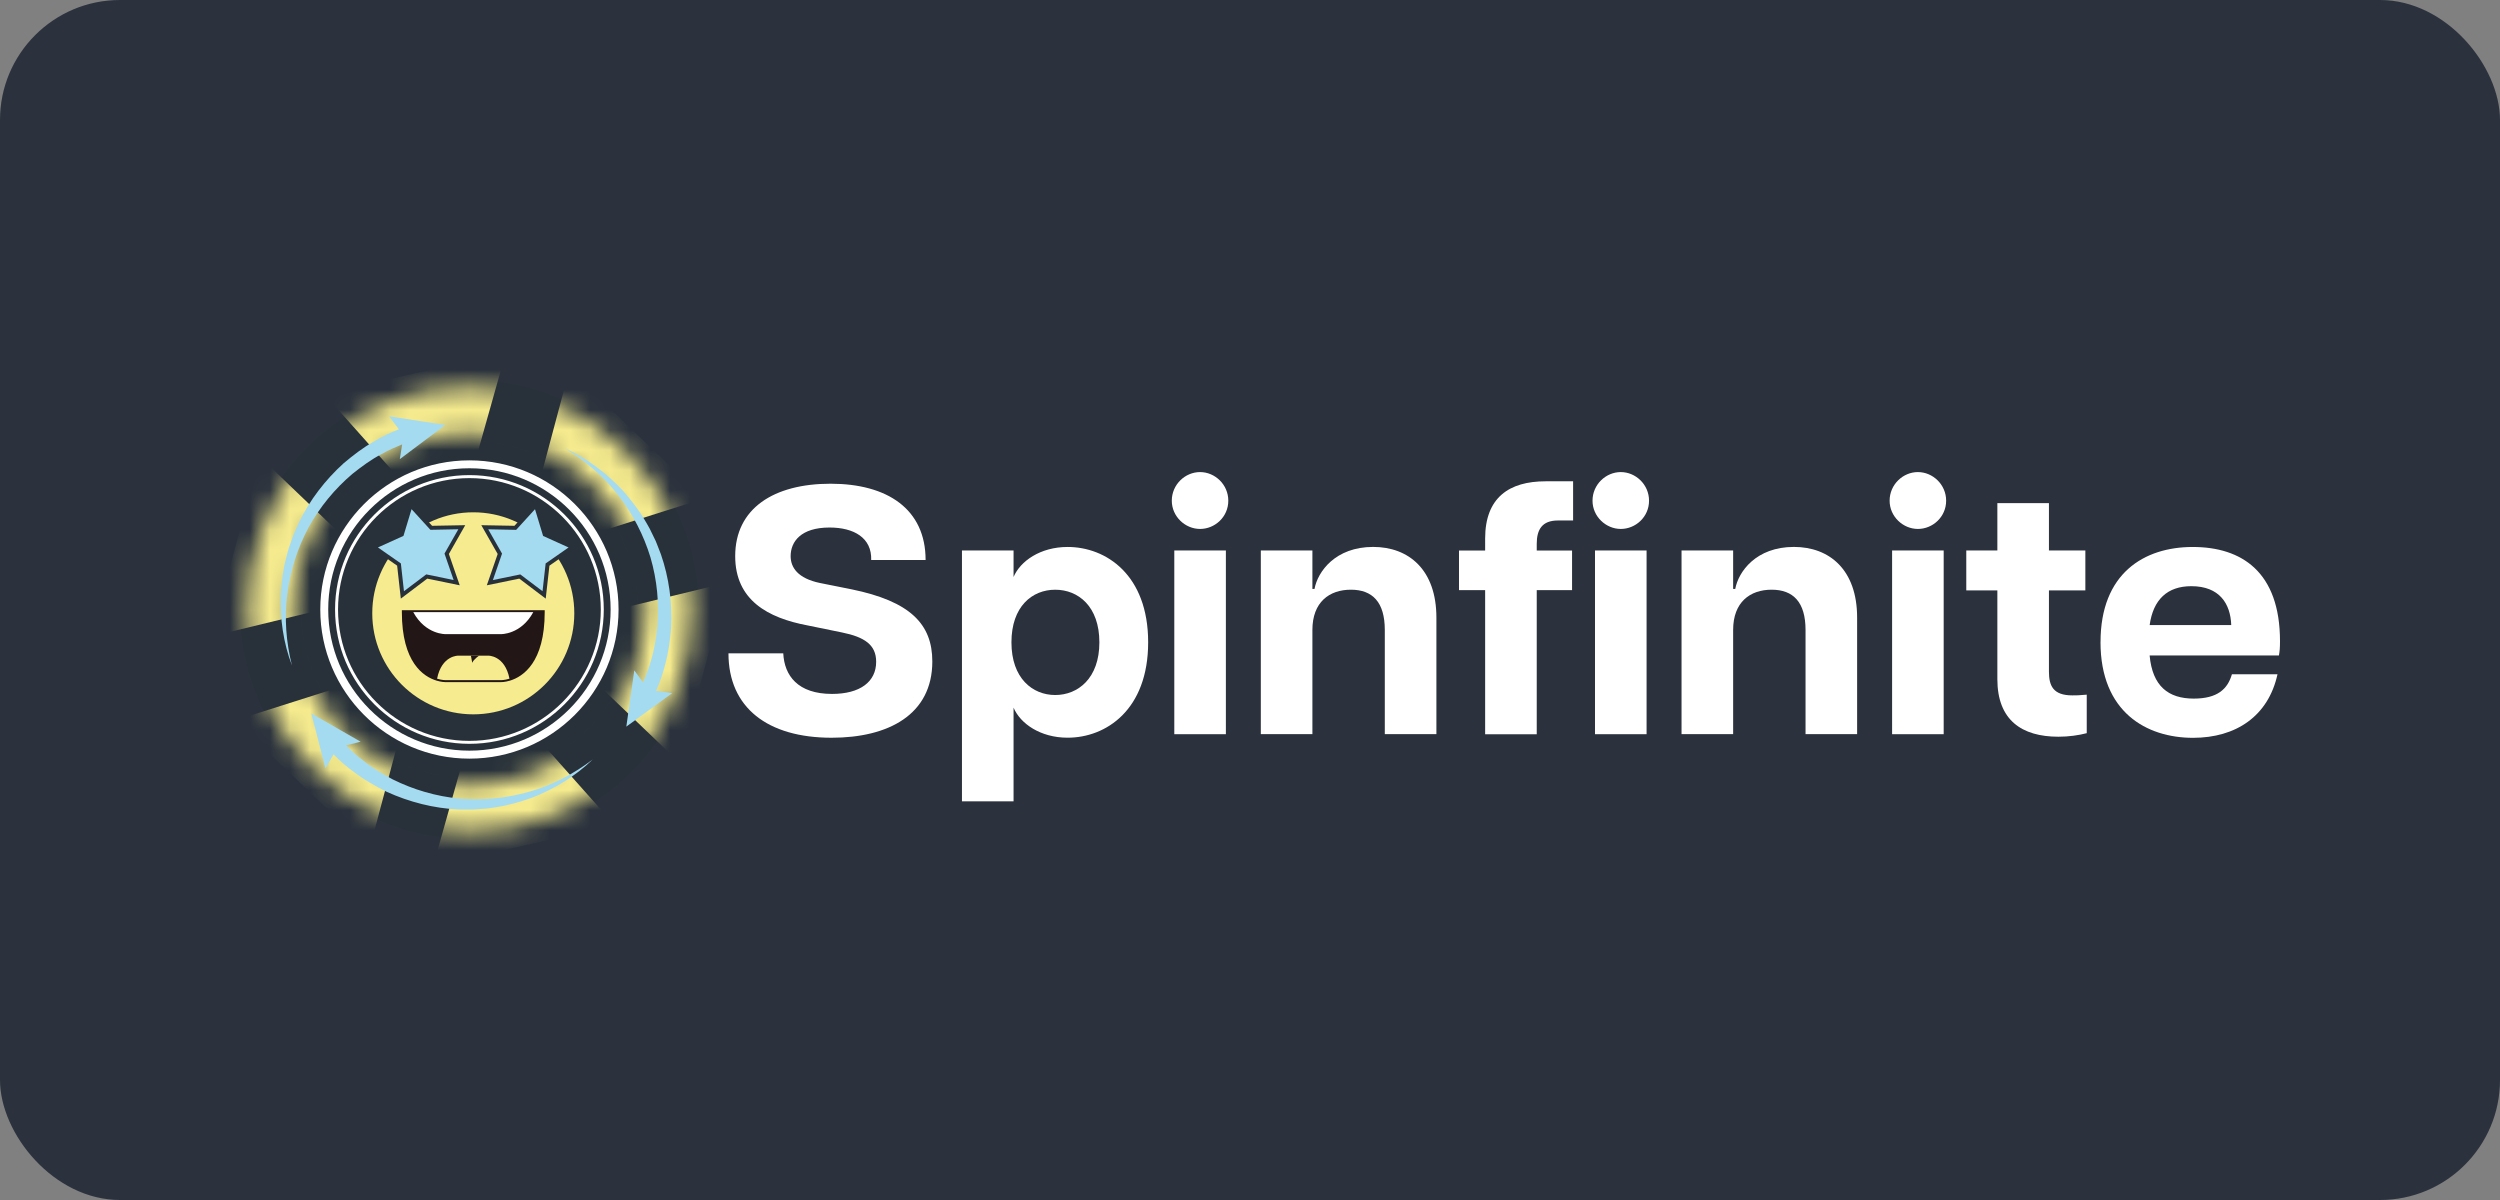 <?xml version="1.0" encoding="UTF-8"?>
<svg xmlns="http://www.w3.org/2000/svg" width="125" height="60" viewBox="0 0 125 60" fill="none">
  <rect x="0" y="0" width="125" height="60" fill="#808080" stroke="none"/>
  <rect width="125" height="60" rx="6" fill="#2B323D"></rect>
  <path d="M31.894 30.473C31.894 35.125 28.125 38.896 23.471 38.896C18.817 38.896 15.048 35.125 15.048 30.473C15.048 25.821 18.82 22.05 23.471 22.05C28.123 22.05 31.894 25.821 31.894 30.473Z" fill="#28313A"></path>
  <path d="M23.471 19C17.137 19 12 24.137 12 30.473C12 36.81 17.137 41.946 23.471 41.946C29.806 41.946 34.944 36.81 34.944 30.473C34.944 24.137 29.808 19 23.471 19ZM23.471 38.896C18.82 38.896 15.048 35.125 15.048 30.473C15.048 25.822 18.82 22.05 23.471 22.05C28.123 22.05 31.894 25.822 31.894 30.473C31.894 35.125 28.125 38.896 23.471 38.896Z" fill="#28313A"></path>
  <path d="M23.471 37.191C19.767 37.191 16.753 34.177 16.753 30.473C16.753 26.769 19.767 23.755 23.471 23.755C27.175 23.755 30.189 26.769 30.189 30.473C30.189 34.177 27.175 37.191 23.471 37.191ZM23.471 23.906C19.849 23.906 16.902 26.853 16.902 30.475C16.902 34.097 19.849 37.044 23.471 37.044C27.093 37.044 30.04 34.097 30.04 30.475C30.04 26.853 27.093 23.906 23.471 23.906Z" fill="white"></path>
  <path d="M23.664 35.717C26.453 35.717 28.715 33.456 28.715 30.666C28.715 27.876 26.453 25.615 23.664 25.615C20.874 25.615 18.613 27.876 18.613 30.666C18.613 33.456 20.874 35.717 23.664 35.717Z" fill="#F6EB8E"></path>
  <path d="M23.471 37.932C19.358 37.932 16.014 34.586 16.014 30.475C16.014 26.364 19.36 23.018 23.471 23.018C27.582 23.018 30.928 26.364 30.928 30.475C30.928 34.586 27.582 37.932 23.471 37.932ZM23.471 23.413C19.578 23.413 16.411 26.581 16.411 30.473C16.411 34.366 19.578 37.533 23.471 37.533C27.364 37.533 30.531 34.366 30.531 30.473C30.531 26.581 27.364 23.413 23.471 23.413Z" fill="white"></path>
  <path d="M27.135 30.608C27.135 33.062 26.09 33.746 25.474 33.935C25.218 34.014 25.037 34.008 25.037 34.008H22.289C22.289 34.008 22.108 34.014 21.854 33.935C21.24 33.748 20.193 33.064 20.193 30.608H27.135Z" fill="#231616"></path>
  <path d="M22.279 34.107C22.235 34.107 22.058 34.102 21.824 34.03C21.178 33.833 20.093 33.128 20.093 30.608V30.509H27.235V30.608C27.235 33.124 26.15 33.831 25.504 34.03C25.236 34.113 25.043 34.107 25.035 34.107H22.291C22.291 34.107 22.287 34.107 22.281 34.107H22.279ZM20.292 30.708C20.32 33.017 21.295 33.66 21.882 33.839C22.116 33.913 22.283 33.909 22.285 33.909H25.035C25.035 33.909 25.208 33.913 25.442 33.839C26.029 33.66 27.006 33.013 27.032 30.708H20.29H20.292Z" fill="#231616"></path>
  <path d="M25.474 33.934C25.218 34.014 25.037 34.008 25.037 34.008H22.289C22.289 34.008 22.108 34.014 21.854 33.934C22.088 32.752 22.923 32.782 22.923 32.782H24.405C24.405 32.782 25.24 32.752 25.474 33.934Z" fill="#F6EB8E"></path>
  <path d="M26.664 30.608C26.044 31.743 25.037 31.707 25.037 31.707H22.289C22.289 31.707 21.282 31.743 20.664 30.608H26.664Z" fill="white"></path>
  <path d="M21.564 26.392L20.534 25.263L20.089 26.724L18.698 27.353L19.95 28.228L20.121 29.746L21.339 28.826L22.835 29.134L22.334 27.689L23.09 26.362L21.564 26.392Z" fill="#A4DBF0"></path>
  <path d="M20.041 29.931L19.857 28.283L18.498 27.336L20.008 26.652L20.489 25.066L21.605 26.29L23.262 26.259L22.444 27.699L22.986 29.265L21.363 28.931L20.041 29.931ZM18.897 27.373L20.044 28.172L20.198 29.561L21.313 28.719L22.682 29.001L22.225 27.679L22.917 26.463L21.52 26.491L20.578 25.458L20.173 26.795L18.899 27.371L18.897 27.373Z" fill="#28313A"></path>
  <path d="M27.236 26.724L26.793 25.263L25.764 26.392L24.236 26.362L24.991 27.689L24.49 29.134L25.987 28.826L27.207 29.746L27.376 28.228L28.629 27.353L27.236 26.724Z" fill="#A4DBF0"></path>
  <path d="M27.286 29.931L25.965 28.931L24.341 29.265L24.884 27.699L24.065 26.259L25.722 26.29L26.839 25.066L27.32 26.652L28.83 27.336L27.471 28.283L27.286 29.931ZM26.012 28.719L27.127 29.561L27.282 28.172L28.429 27.373L27.155 26.797L26.75 25.46L25.808 26.493L24.411 26.465L25.102 27.681L24.645 29.003L26.015 28.721L26.012 28.719Z" fill="#28313A"></path>
  <mask id="mask0_10820_3797" style="mask-type:luminance" maskUnits="userSpaceOnUse" x="12" y="19" width="23" height="23">
    <path d="M23.471 19.344C17.325 19.344 12.344 24.327 12.344 30.473C12.344 36.619 17.327 41.602 23.471 41.602C29.615 41.602 34.6 36.619 34.6 30.473C34.6 24.327 29.617 19.344 23.471 19.344ZM23.471 39.25C18.625 39.25 14.694 35.319 14.694 30.473C14.694 25.627 18.625 21.696 23.471 21.696C28.317 21.696 32.248 25.627 32.248 30.473C32.248 35.319 28.319 39.25 23.471 39.25Z" fill="white"></path>
  </mask>
  <g mask="url(#mask0_10820_3797)">
    <path d="M20.759 18.668L20.757 18.67L16.222 19.711L19.835 23.775L21.824 23.316H21.826L23.817 22.859L25.293 17.627L20.759 18.668Z" fill="#F6EB8E"></path>
    <path d="M26.183 42.278H26.185L30.72 41.237L27.107 37.173L25.118 37.63L25.116 37.632L23.125 38.089L21.651 43.321L26.183 42.278Z" fill="#F6EB8E"></path>
    <path d="M31.835 21.712V21.71L28.468 18.499L27.064 23.749L28.542 25.16V25.162L30.02 26.573L35.201 24.925L31.835 21.712Z" fill="#F6EB8E"></path>
    <path d="M15.108 39.236H15.11L18.474 42.449L19.879 37.197L18.402 35.788L18.4 35.786L16.922 34.376L11.742 36.023L15.108 39.236Z" fill="#F6EB8E"></path>
    <path d="M35.167 33.623L35.169 33.62L36.377 29.128L31.095 30.409L30.563 32.381V32.383L30.032 34.356L33.959 38.115L35.167 33.623Z" fill="#F6EB8E"></path>
    <path d="M11.775 27.326L11.774 27.328L10.565 31.82L15.849 30.539L16.38 28.568V28.566L16.91 26.593L12.984 22.833L11.775 27.326Z" fill="#F6EB8E"></path>
  </g>
  <path d="M22.259 21.249L19.453 20.814L19.944 21.464C19.513 21.629 19.094 21.832 18.7 22.072C18.154 22.378 17.657 22.764 17.18 23.165C16.256 24.003 15.483 25.009 14.945 26.125L14.758 26.551L14.665 26.763L14.589 26.982L14.436 27.419C14.39 27.566 14.357 27.717 14.315 27.866C14.154 28.462 14.084 29.076 14.039 29.688C13.991 30.912 14.166 32.142 14.597 33.271C14.303 32.1 14.213 30.892 14.364 29.716C14.511 28.54 14.875 27.403 15.428 26.374C15.99 25.349 16.743 24.437 17.629 23.687C18.082 23.328 18.551 22.98 19.064 22.712C19.398 22.515 19.751 22.366 20.107 22.219L19.99 22.958L22.261 21.253L22.259 21.249Z" fill="#A4DBF0"></path>
  <path d="M32.544 33.038C32.446 33.412 32.303 33.77 32.154 34.123L31.715 33.519L31.316 36.331L33.609 34.656L32.804 34.542C32.993 34.119 33.144 33.682 33.255 33.233C33.426 32.629 33.504 32.007 33.557 31.385C33.619 30.139 33.452 28.881 33.044 27.711L32.876 27.278L32.79 27.061L32.689 26.853L32.486 26.435C32.415 26.298 32.331 26.167 32.256 26.034C31.948 25.5 31.562 25.015 31.163 24.552C30.33 23.654 29.337 22.907 28.234 22.414C29.269 23.034 30.187 23.825 30.912 24.762C31.64 25.696 32.186 26.759 32.526 27.878C32.854 29.001 32.965 30.179 32.87 31.334C32.804 31.91 32.719 32.484 32.546 33.038H32.544Z" fill="#A4DBF0"></path>
  <path d="M26.459 39.586C25.321 39.915 24.133 40.029 22.968 39.929C21.804 39.818 20.669 39.484 19.632 38.968C19.121 38.693 18.619 38.401 18.17 38.036C17.858 37.807 17.579 37.541 17.305 37.271L18.031 37.086L15.567 35.673L16.274 38.423L16.677 37.718C16.999 38.05 17.351 38.354 17.727 38.622C18.223 39.003 18.774 39.307 19.33 39.587C20.465 40.106 21.695 40.418 22.933 40.474L23.398 40.478H23.63L23.863 40.462L24.326 40.428C24.479 40.412 24.631 40.384 24.785 40.362C25.396 40.275 25.989 40.096 26.567 39.898C27.709 39.458 28.77 38.811 29.639 37.97C28.681 38.701 27.604 39.262 26.463 39.587L26.459 39.586Z" fill="#A4DBF0"></path>
  <path d="M23.958 32.782C23.958 32.782 23.688 32.955 23.612 33.14L23.545 32.782H23.96H23.958Z" fill="#231616"></path>
  <path d="M36.425 32.665H39.163C39.216 33.778 39.888 34.696 41.601 34.696C42.996 34.696 43.808 34.096 43.808 33.088C43.808 32.24 43.226 31.852 42.096 31.622L40.365 31.268C38.404 30.896 36.76 30.014 36.76 27.806C36.76 25.422 38.686 24.186 41.529 24.186C44.373 24.186 46.28 25.458 46.28 28.001H43.56C43.596 26.889 42.694 26.376 41.476 26.376C40.045 26.376 39.532 27.083 39.532 27.806C39.532 28.371 39.886 28.919 40.999 29.15L42.588 29.468C45.503 30.068 46.616 31.198 46.616 33.072C46.616 35.739 44.408 36.887 41.581 36.887C38.384 36.887 36.423 35.385 36.423 32.665H36.425Z" fill="white"></path>
  <path d="M48.098 27.524H50.678V28.85C51.013 28.055 52.021 27.348 53.38 27.348C55.305 27.348 57.408 28.742 57.408 32.116C57.408 35.49 55.305 36.885 53.38 36.885C52.019 36.885 51.013 36.178 50.678 35.383V40.065H48.098V27.522V27.524ZM54.969 32.118C54.969 30.316 53.91 29.486 52.762 29.486C51.613 29.486 50.572 30.316 50.572 32.118C50.572 33.921 51.631 34.751 52.762 34.751C53.893 34.751 54.969 33.921 54.969 32.118Z" fill="white"></path>
  <path d="M58.59 25.035C58.59 24.222 59.261 23.604 60.003 23.604C60.744 23.604 61.415 24.222 61.415 25.035C61.415 25.847 60.744 26.447 60.003 26.447C59.261 26.447 58.59 25.829 58.59 25.035ZM58.715 27.524H61.294V36.71H58.715V27.524Z" fill="white"></path>
  <path d="M67.545 29.485C66.468 29.485 65.62 30.104 65.62 31.498V36.708H63.041V27.522H65.62V29.448H65.725C65.884 28.581 66.768 27.346 68.658 27.346C70.442 27.346 71.82 28.494 71.82 30.878V36.708H69.24V31.498C69.24 30.104 68.622 29.485 67.545 29.485Z" fill="white"></path>
  <path d="M77.278 24.063H78.655V26.024H77.896C77.101 26.024 76.837 26.483 76.837 27.191V27.526H78.603V29.506H76.837V36.712H74.257V29.506H72.95V27.526H74.257V26.926C74.257 24.878 75.458 24.065 77.278 24.065V24.063Z" fill="white"></path>
  <path d="M79.626 25.035C79.626 24.222 80.298 23.604 81.039 23.604C81.78 23.604 82.452 24.222 82.452 25.035C82.452 25.847 81.78 26.447 81.039 26.447C80.298 26.447 79.626 25.829 79.626 25.035ZM79.75 27.524H82.329V36.71H79.75V27.524Z" fill="white"></path>
  <path d="M88.582 29.485C87.505 29.485 86.657 30.104 86.657 31.498V36.708H84.077V27.522H86.657V29.448H86.762C86.921 28.581 87.805 27.346 89.695 27.346C91.479 27.346 92.856 28.494 92.856 30.878V36.708H90.277V31.498C90.277 30.104 89.659 29.485 88.582 29.485Z" fill="white"></path>
  <path d="M94.481 25.035C94.481 24.222 95.153 23.604 95.894 23.604C96.635 23.604 97.307 24.222 97.307 25.035C97.307 25.847 96.635 26.447 95.894 26.447C95.153 26.447 94.481 25.829 94.481 25.035ZM94.605 27.524H97.184V36.71H94.605V27.524Z" fill="white"></path>
  <path d="M99.868 33.954V29.521H98.314V27.524H99.868V25.158H102.447V27.524H104.268V29.521H102.447V33.585C102.447 34.292 102.66 34.769 103.614 34.769C103.809 34.769 103.968 34.769 104.337 34.733V36.659C103.932 36.764 103.437 36.836 102.924 36.836C101.086 36.836 99.868 36.005 99.868 33.956V33.954Z" fill="white"></path>
  <path d="M105.027 32.1C105.027 28.673 107.198 27.349 109.637 27.349C112.075 27.349 114 28.585 114 32.067C114 32.403 113.982 32.579 113.946 32.774H107.481C107.622 34.31 108.417 34.93 109.688 34.93C110.872 34.93 111.383 34.453 111.596 33.712H113.875C113.416 35.814 111.79 36.891 109.652 36.891C107.322 36.891 105.025 35.602 105.025 32.104L105.027 32.1ZM111.562 31.252C111.526 30.193 110.98 29.309 109.567 29.309C108.367 29.309 107.659 29.98 107.483 31.252H111.564H111.562Z" fill="white"></path>
</svg>
